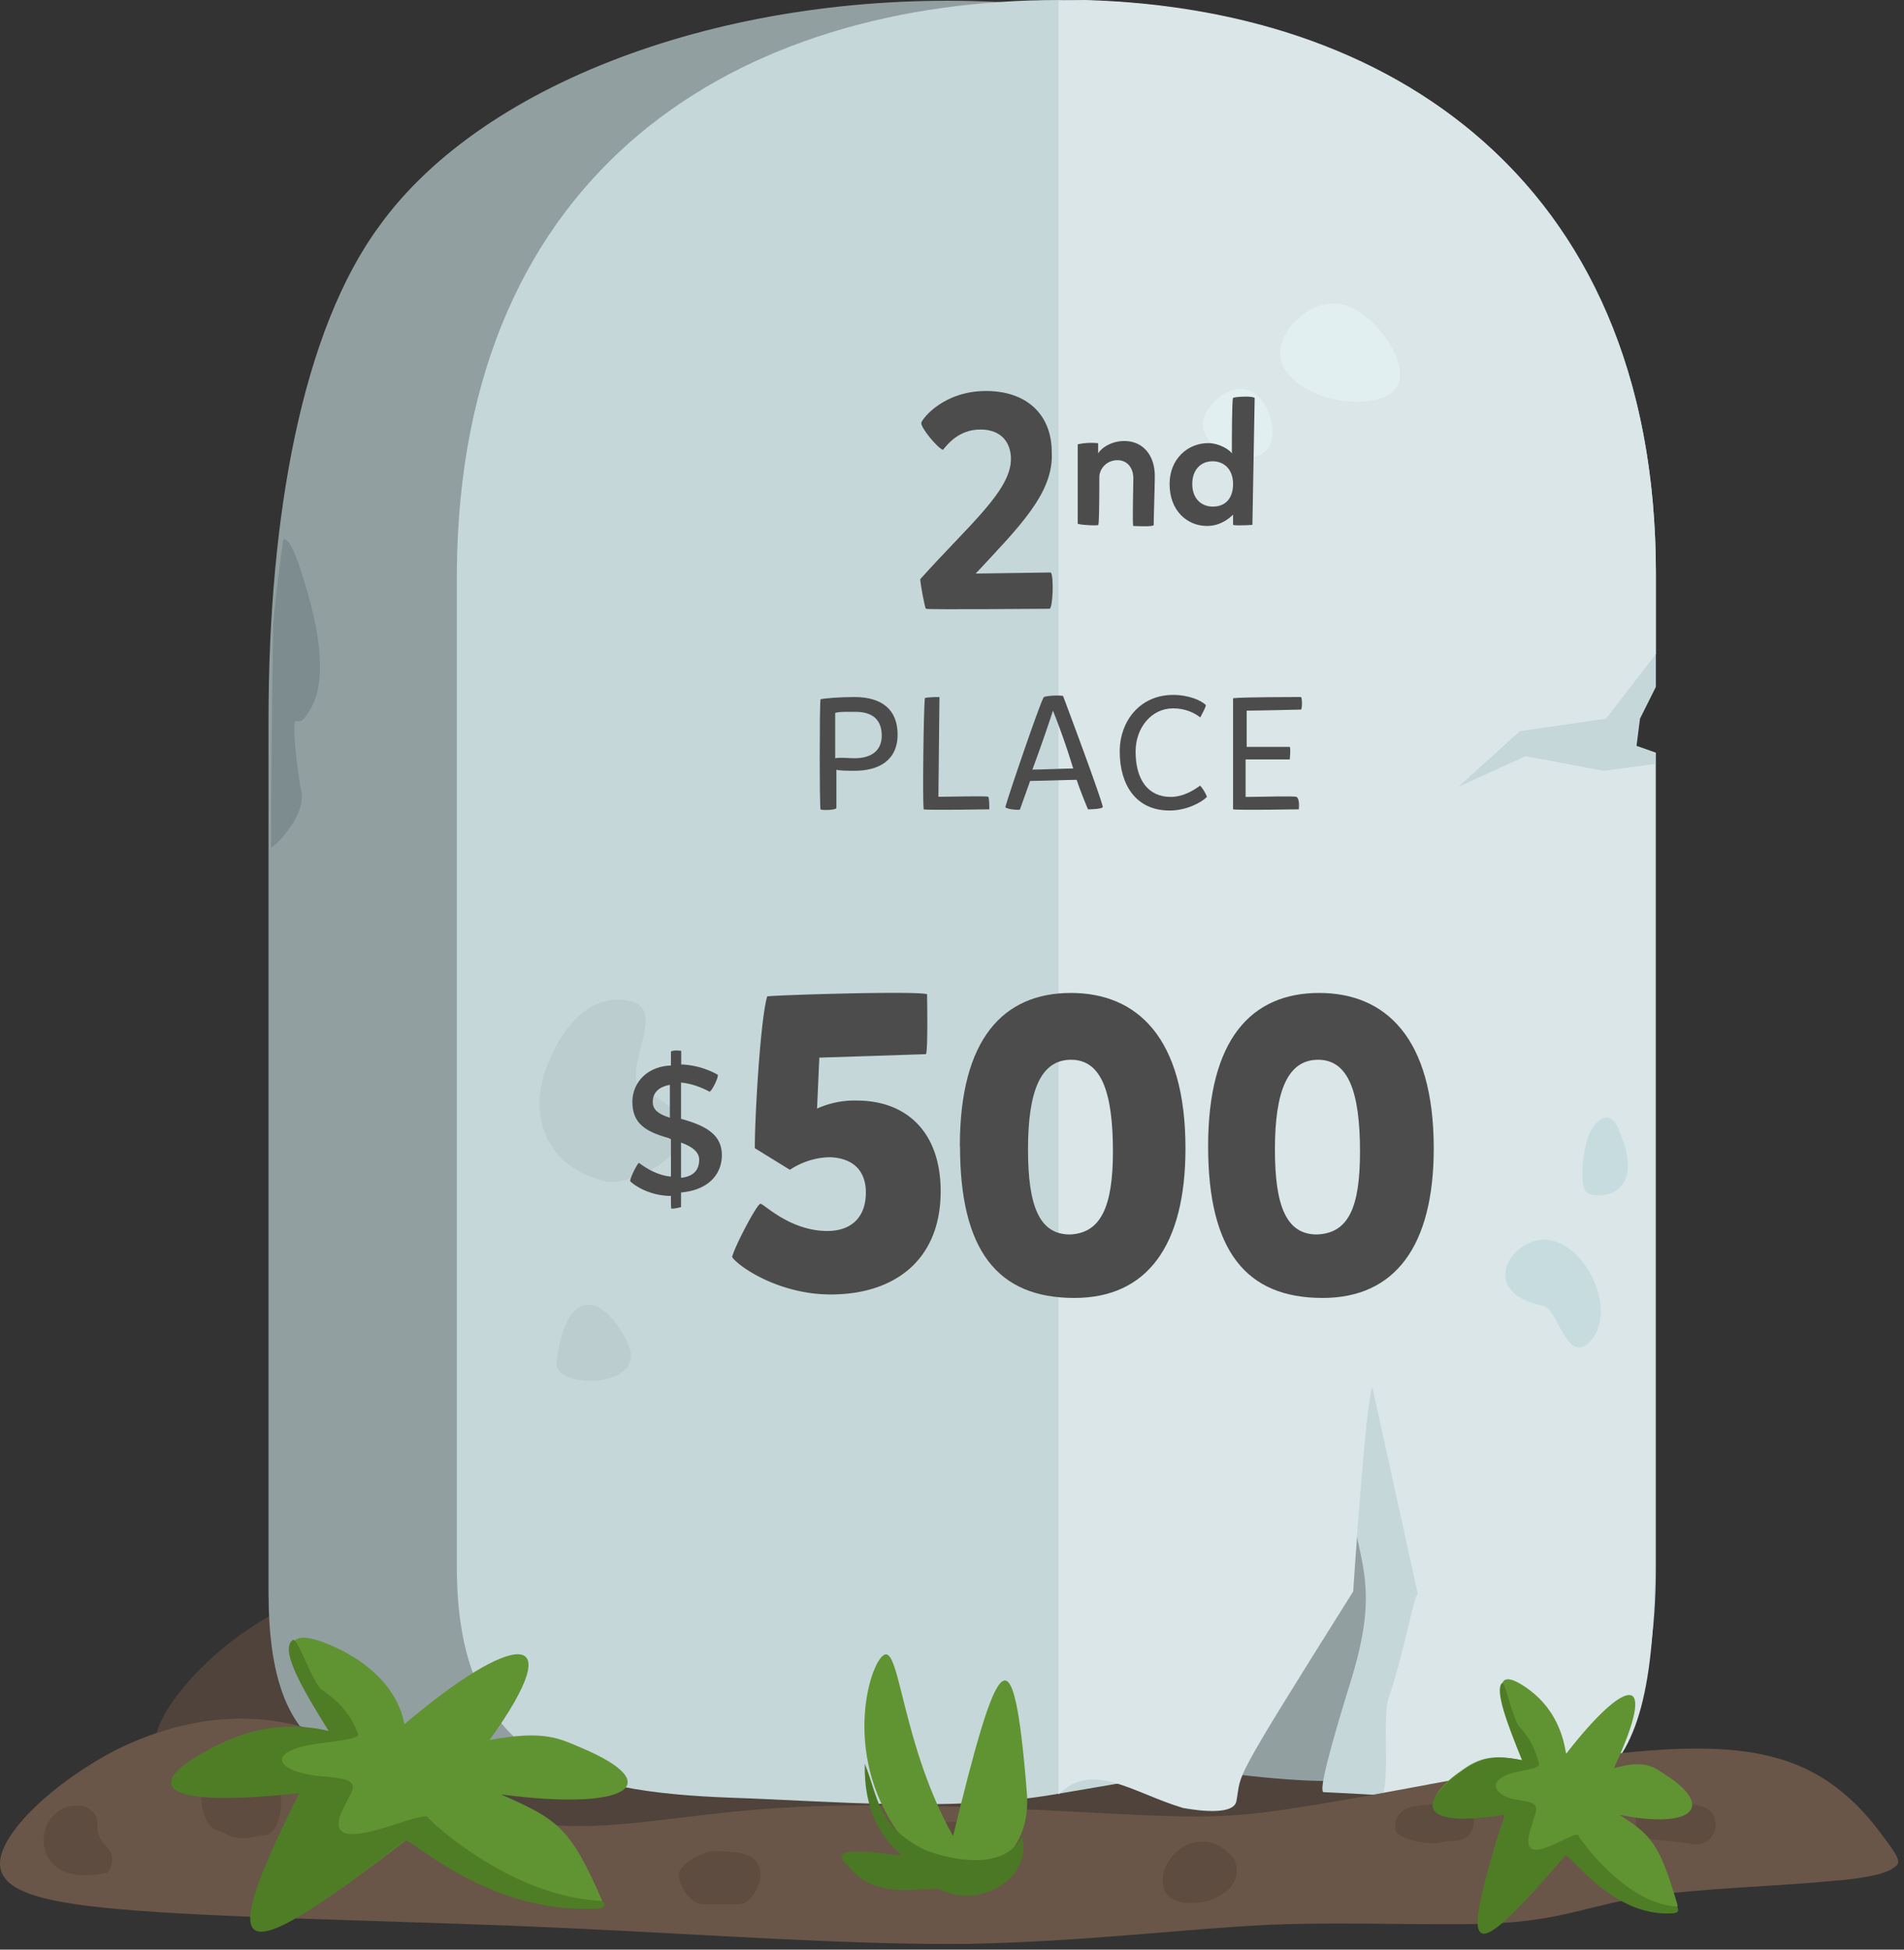 <svg xmlns="http://www.w3.org/2000/svg" fill-rule="evenodd" stroke-linejoin="round" stroke-miterlimit="2" clip-rule="evenodd" viewBox="0 0 126 129"><rect x="0" y="0" width="126" height="129" fill="#333333" stroke="none"/><path fill="#4f433b" d="M11.93 119.63c-.45-1.8-2.25-2.85-1.5-5.18.75-2.25 4.05-5.78 7.8-7.72 3.75-2.03 7.95-2.55 14.7-2.25 6.82.3 16.2 1.5 23.92 1.57 7.72.15 13.72-.82 20.17-1.12 6.53-.3 13.5 0 17.63 1.72 4.2 1.73 5.55 4.8 5.85 7.72.3 2.93-.45 5.78-3.75 7.2-3.3 1.43-9.23 1.43-18.08.68-8.92-.75-20.77-2.4-32.62-1.8-11.85.6-23.7 3.38-29.18 3.45-5.4.07-4.5-2.48-4.95-4.28z"/><path fill="#929fa1" d="M66.15.15c18.52.9 31.35 18.6 31.35 39.45v65.7c0 8.55-1.43 11.48-6.15 12.3-5.55.98-15.22-1.2-25.2-2.25L54 114.08c-18.45-1.95-36.23 12.15-36.23-8.7V47.63c0-13.58 2.25-25.8 7.35-32.7C32.1 5.24 48.67-.76 66.16.14z"/><path fill="#c5d7d9" d="M70.13 0c21 0 39.45 11.32 39.45 37.95v7.5l-1.05 2.1-.23 1.8 1.28.45v53.85c0 17.63-8.78 15.53-21.98 14.93-.37 0 .45-3 1.65-6.9 2.4-7.5.38-8.18-.45-15.46-.22-1.72-5.17 20.18-7.12 20.48l-11.85 2.02c-6.98 1.2-14.85.45-21.38.23-10.57-.38-18.22-2.4-18.22-15.3v-65.7C30.38 11.02 48.98 0 70.13 0z"/><path fill="#dae6e8" d="M70.05.07S71.25 0 71.78 0c21.6.6 37.8 13.2 37.8 37.95v5.33l-3.3 4.27-5.7.83-4.06 3.67 4.43-2.02 5.17.97 3.38-.45v53.1c0 17.1-5.33 16.5-18 15 .45-.82 0-5.1.37-6.22 1.05-3.08 1.65-6.68 1.95-6.98l-3-13.65c-.45.9-1.27 13.5-1.27 13.5-8.25 13.13-7.35 11.85-7.73 13.88-.22 1.12-3.45.45-3.52.45-3.3-.98-6-3.15-8.25-.9V.08z"/><path fill="#695648" d="M7.65 115.8c4.05-2.02 8.55-2.77 13.05-1.35 4.5 1.43 9.08 4.95 13.88 6 4.8 1.05 9.82-.38 16.95-.82 7.12-.45 16.27.07 21.97.37 5.78.3 8.03.3 12.22-.38 4.13-.6 10.2-1.87 16.05-2.85 5.85-.97 11.63-1.57 15.53-.52 3.9.97 6.08 3.6 7.2 5.1 1.13 1.5 1.35 1.88.9 2.17-.45.38-1.5.75-4.65.98-3.15.3-8.32.45-11.78.97-3.45.53-5.25 1.43-9.07 1.73-3.83.3-9.75-.08-15.83.15-6.07.3-12.3 1.12-20.02 1.27-7.73.08-16.88-.6-26.63-1.05-9.75-.45-20.02-.6-26.92-1.05C3.6 126.07 0 125.4 0 123.3c0-2.03 3.6-5.4 7.65-7.5z"/><path fill="#5e4c40" fill-rule="nonzero" d="M5.17 119.47c.75 0 1.35.6 1.28 1.35 0 .53.15.9.52 1.28.53.45.6 1.27.15 1.8-5.47 1.27-5.1-4.5-1.95-4.43zm107.25 0c1.73.3 1.35 2.78-.45 2.55-.82-.15-1.72-.22-2.55-.3-1.72-.15-1.5-2.7.3-2.55.9.08 1.8.15 2.7.3zm-16.35-.22c1.73-.15 2.03 2.4.3 2.55-.9.07-.45 0-1.27.15-.75.07-2.7-.23-2.78-.97a1.32 1.32 0 0 1 1.13-1.43c.82-.15 1.72-.22 2.62-.3zM81.67 123c1.2 2.77-4.12 3.9-4.65 1.95-.6-2.02 2.48-4.65 4.65-1.95zM66 122.1c-.08.68-1.28 1.88-1.95 1.88-1.28-.08-3.38-.3-3.38-2.03 0-2.1 5.48-1.73 5.33.15zm-15.68 2.02c0 .68-.67 1.88-1.42 1.88h-2.4c-.75 0-1.58-1.2-1.58-1.95 0-.68 1.58-1.57 2.33-1.57 1.27.07 3.07-.08 3.07 1.64zm-17.1-2.62c1.73.3 1.35 2.77-.45 2.55l-2.62-.45c-1.73-.3-1.28-2.85.45-2.55l2.62.45zm-15.37-3.83c1.27.3.82 4.05-.53 3.75-1.87.53-2.1-.07-2.92-.3-.75-.15-1.2-1.65-1.05-2.4.45-1.57 3.3-1.27 4.5-1.05z"/><path fill="#bccdcf" d="M36.08 70.88c.97-2.85 3-5.25 5.62-4.65 2.7.6-1.05 5.17 1.05 6.07 5.47 2.4.38 5.92-2.48 5.92-4.35-.97-5.17-4.5-4.2-7.35zm5.4 17.85c1.65 3.22-4.88 3.22-4.65 1.42.6-5.03 3-4.65 4.65-1.43z"/><path fill="#c7dcde" d="M102.53 82.05c2.4.38 4.42 4.42 2.85 6.53-1.65 2.02-2.25-1.95-3.23-2.18-4.58-.9-2.02-4.72.38-4.35zm2.4-3.23c-.45-.67-.15-3.14.37-4.04.53-.9 1.28-1.28 1.8-.08 2.1 4.72-1.72 4.72-2.17 4.13z"/><path fill="#7c8c8f" d="M20.02 38.1c1.65 5.1 1.28 7.72.45 8.93-.37.6-.45.75-.9.67-.3 0 .15 3.67.38 4.72.3 1.66-2.02 3.9-2.02 3.6 0-1.5.07-10.72.15-14.32 0-1.35.67-6 .67-6 .23-.15.68.45 1.27 2.4z"/><path fill="#e2eff0" d="M79.65 28.5c-.38-1.35 1.57-3.15 2.92-2.7 1.43.45 2.18 3.15 1.2 4.05-.97.97-3.74 0-4.12-1.35z"/><path fill="#e2eff0" d="M84.75 22.95c.3-1.5 2.25-3.3 4.2-2.77 1.95.52 3.98 3.37 3.67 4.95-.3 1.5-2.77 1.72-4.72 1.2-2.02-.6-3.45-1.88-3.15-3.38z"/><path fill="#609432" d="M32.4 115.13c3.67-.68 4.65-.08 6.08.52 5.7 2.4 3.15 4.2-5.33 3.08 3.75 1.65 4.58 2.17 6.67 6.97.53 1.2-7.27.6-12.52-4.28-11.03 8.55-13.05 8.63-7.35-2.85-11.03 1.13-9.45-1.27-5.1-3.3 2.4-1.12 4.12-1.04 7.12-.67-2.4-3.9-4.42-7.57-.15-5.77 4.73 2.02 4.88 5.25 4.95 5.25 7.05-6 11.18-6.68 5.63 1.05z"/><path fill="#4e7d25" d="M26.77 121.8c-11.02 8.55-12.75 8.4-6.97-3.15-11.18 1.2-9.53-1.28-5.1-3.3a10.3 10.3 0 0 1 7.05-.82c-1.73-2.78-3.23-5.33-2.4-6 .3-.3.97 1.94 1.8 3.14.15.23 1.8.98 2.55 3.08.15.3-1.5.45-3.08.68-3.22.6-2.1 1.87.68 2.1 2.77.22 2.17.6 1.43 2.1-1.95 3.9 5.55-.16 5.62.67 0 .07 5.33 5.17 11.4 5.47.15 0 .68.53-.53.53-7.2.22-12.07-4.8-12.44-4.5z"/><path fill="#609432" d="M63.08 121.5c-3.38-6-3.53-12.6-4.58-12-.97.53-2.92 6.9 1.35 12.3 1.27 1.88 4.88 2.48 5.47 2.63-2.4-.16 3.08-.46 2.63-5.86-.9-11.24-1.95-9.14-4.88 2.93z"/><path fill="#4b7824" fill-rule="nonzero" d="M61.2 122.4c1.73.68 5.25 1.43 6.45-.9.68 2.92-3 4.8-5.4 3.52-.52-.3-4.27.9-6.07-1.5-2.18-1.87 3.82-.52 3.45-.82-1.28-1.05-2.48-2.92-2.4-6 .9 2.25.82 4.13 3.97 5.7z"/><path fill="#609432" d="M106.8 117c2.1-.6 2.63-.07 3.45.45 3.23 2.1 1.8 3.6-3.08 2.63 2.1 1.35 2.63 1.87 3.83 5.92.3 1.05-4.13.53-7.13-3.67-6.22 7.27-7.42 7.35-4.2-2.48-6.22.98-5.4-1.05-2.85-2.77 1.36-.98 2.33-.9 4.06-.6-1.35-3.38-2.55-6.53-.08-4.95 2.7 1.72 2.77 4.5 2.85 4.5 3.9-5.03 6.22-5.63 3.15.97z"/><path fill="#4e7d25" d="M103.58 122.78c-6.3 7.35-7.2 7.2-3.98-2.7-6.3.97-5.4-1.05-2.92-2.85 1.35-.98 2.4-1.13 4.05-.75-.98-2.4-1.8-4.58-1.35-5.1.22-.23.52 1.65 1.05 2.7.07.22.97.82 1.42 2.62.08.3-.82.38-1.72.6-1.88.53-1.2 1.58.37 1.8 1.58.23 1.2.45.83 1.8-1.13 3.38 3.15-.15 3.15.6 0 .07 3 4.42 6.45 4.65.07 0 .37.45-.3.45-4.05.23-6.83-4.12-7.05-3.82z"/><g fill="#4c4c4c" fill-rule="nonzero"><path d="M54.3 53.55c-.07-.23-.07-6.97 0-7.28.23-.07 1.35-.15 2.25-.15 1.8 0 2.85.83 2.85 2.48 0 1.73-1.27 2.4-2.85 2.4-.38 0-.97 0-1.2-.07v2.54c-.08.15-1.05.15-1.05.08zm2.25-3.38c1.05 0 1.8-.45 1.8-1.5 0-.97-.53-1.57-1.73-1.57h-.52c-.3 0-.6 0-.83.07v3c.38-.07.9 0 1.28 0z"/><path d="M65.47 53.55s-4.2.07-4.35 0c-.07-.97 0-6.45.08-7.35.07-.08.9-.08.97-.08l-.07 6.6c.9 0 3.15-.07 3.3 0 .07.08.07.75.07.83z"/><path d="M71.25 51.6c-.53 0-2.4.07-3.08.07l-.67 1.88c0 .08-.9 0-.97-.15.22-.82 2.4-7.2 2.55-7.27.07-.08.97-.15 1.27-.08 0 0 2.48 6.6 2.63 7.35-.08.15-.98.15-.98.15-.22-.52-.52-1.27-.75-1.95zm-1.57-4.58c-.16.53-.83 2.48-1.36 3.9.68 0 2.1-.07 2.7-.07a47.2 47.2 0 0 0-1.34-3.83c.07 0 .07 0 0 0z"/><path d="M77.47 52.73c.9 0 1.65-.53 1.95-.75.15.15.38.52.45.75-.37.37-1.35.9-2.47.9-2.25 0-3.3-1.73-3.3-3.9 0-2.03 1.35-3.75 3.53-3.75 1.05 0 1.87.37 2.17.67 0 .15-.3.68-.37.82-.38-.3-.98-.6-1.8-.6-1.43 0-2.48 1.28-2.48 2.86 0 1.87.83 3 2.33 3z"/><path d="M85.95 53.55s-4.05.07-4.35 0V46.2c.53-.08 4.2-.08 4.5-.08.08.08.08.75 0 .83-.07 0-2.85.07-3.6.07v2.4h2.85c.08.08 0 .83 0 .83h-2.92v2.48c.97 0 3.22-.08 3.37 0 .23.15.15.75.15.82z"/></g><path fill="#4c4c4c" fill-rule="nonzero" d="M64.58 37.95l4.95-.07c.22.14.15 2.4-.08 2.4-.38 0-8.1.07-8.18 0-.07-.08-.37-1.66-.37-1.96 3.23-3.6 6-5.85 6-7.95 0-1.05-.6-1.95-2.02-1.95-1.43 0-2.18.98-2.48 1.35-.38-.15-1.5-1.5-1.43-1.8.08-.3 1.5-2.1 4.28-2.1 2.63 0 4.35 1.5 4.35 4.05.15 2.7-2.17 4.95-5.03 8.03z"/><g fill="#4c4c4c" fill-rule="nonzero"><path d="M72.67 29.32V30c.23-.38.9-.82 1.73-.82 1.2 0 2.02.9 2.02 2.32 0 .68-.07 2.63-.07 3.23 0 .15-1.27.07-1.35.07-.07 0 0-2.7 0-3.15 0-.67-.38-1.2-1.05-1.2-.75 0-1.2.6-1.2 1.13 0 .45 0 3.07-.07 3.15 0 .07-1.28 0-1.36-.08V29.4a4.1 4.1 0 0 1 1.36-.07z"/><path d="M77.4 32.02c0-1.65 1.2-2.7 2.55-2.7.75 0 1.43.45 1.57.68 0-.75 0-3.6.08-3.67.08-.08 1.28-.15 1.43 0l-.15 8.4s-1.05.07-1.28 0v-.68c-.23.23-.82.75-1.73.75-1.27 0-2.47-.97-2.47-2.77zm2.85 1.5c.9 0 1.35-.6 1.35-1.5 0-.97-.6-1.5-1.35-1.5-.82 0-1.35.6-1.35 1.5 0 1.05.68 1.5 1.35 1.5z"/></g><g fill="#4c4c4c" fill-rule="nonzero"><path d="M50.33 79.65c.22 0 1.95 1.8 4.42 1.8 1.5 0 2.55-.82 2.55-2.55 0-1.35-.75-2.25-2.33-2.33-1.27 0-2.25.53-2.7.83l-2.32-1.43c0-2.1.37-8.54.82-10.04.3-.08 9.68-.38 10.58-.15 0 0 .07 3.9-.08 3.97l-7.05.23-.15 3.37a6 6 0 0 1 2.63-.53c3.3 0 5.55 2.1 5.55 6 0 4.58-3.08 6.83-7.28 6.83-3.45 0-6.15-1.88-6.52-2.48.15-.67 1.65-3.52 1.87-3.52z"/><path d="M63.52 75.83c0-7.05 2.85-10.13 7.35-10.13 4.35 0 7.58 2.92 7.58 10.28 0 6.45-2.55 9.9-7.35 9.9-5.1 0-7.57-3.15-7.57-10.05zm10.13.37c0-3.9-.75-6.08-2.77-6.08-2.03 0-2.85 2.1-2.85 5.93 0 3.75.75 5.63 2.77 5.63 2.03-.08 2.85-1.8 2.85-5.48z"/><path d="M79.95 75.83c0-7.05 2.85-10.13 7.35-10.13 4.35 0 7.58 2.92 7.58 10.28 0 6.45-2.55 9.9-7.35 9.9-5.1 0-7.58-3.15-7.58-10.05zM90 76.2c0-3.9-.75-6.08-2.77-6.08-2.03 0-2.86 2.1-2.86 5.93 0 3.75.75 5.63 2.78 5.63 2.1-.08 2.85-1.8 2.85-5.48z"/></g><path fill="#4c4c4c" fill-rule="nonzero" d="M44.4 79.13c-1.27 0-2.33-.6-2.7-.98 0-.23.52-1.27.6-1.2.3.23 1.13.82 2.1.9v-2.47l-.15-.08c-1.65-.45-2.4-1.05-2.4-2.4 0-1.2.9-2.33 2.55-2.4v-.9c.07-.15.68-.07.68-.07v.9a5.4 5.4 0 0 1 2.4.67c.14.07-.38 1.13-.53 1.13-.3-.16-1.05-.53-1.88-.6v2.4c1.65.45 2.7 1.05 2.7 2.4 0 1.27-.9 2.32-2.7 2.47v.97s-.6.15-.6.08c-.07.15-.07-.23-.07-.82zm-.07-5.18v-2.17c-.83.15-1.13.6-1.13 1.12 0 .38.15.75 1.12 1.05zm.74 1.65v2.33c.75-.08 1.2-.45 1.2-1.2 0-.45-.37-.83-1.2-1.13z"/></svg>